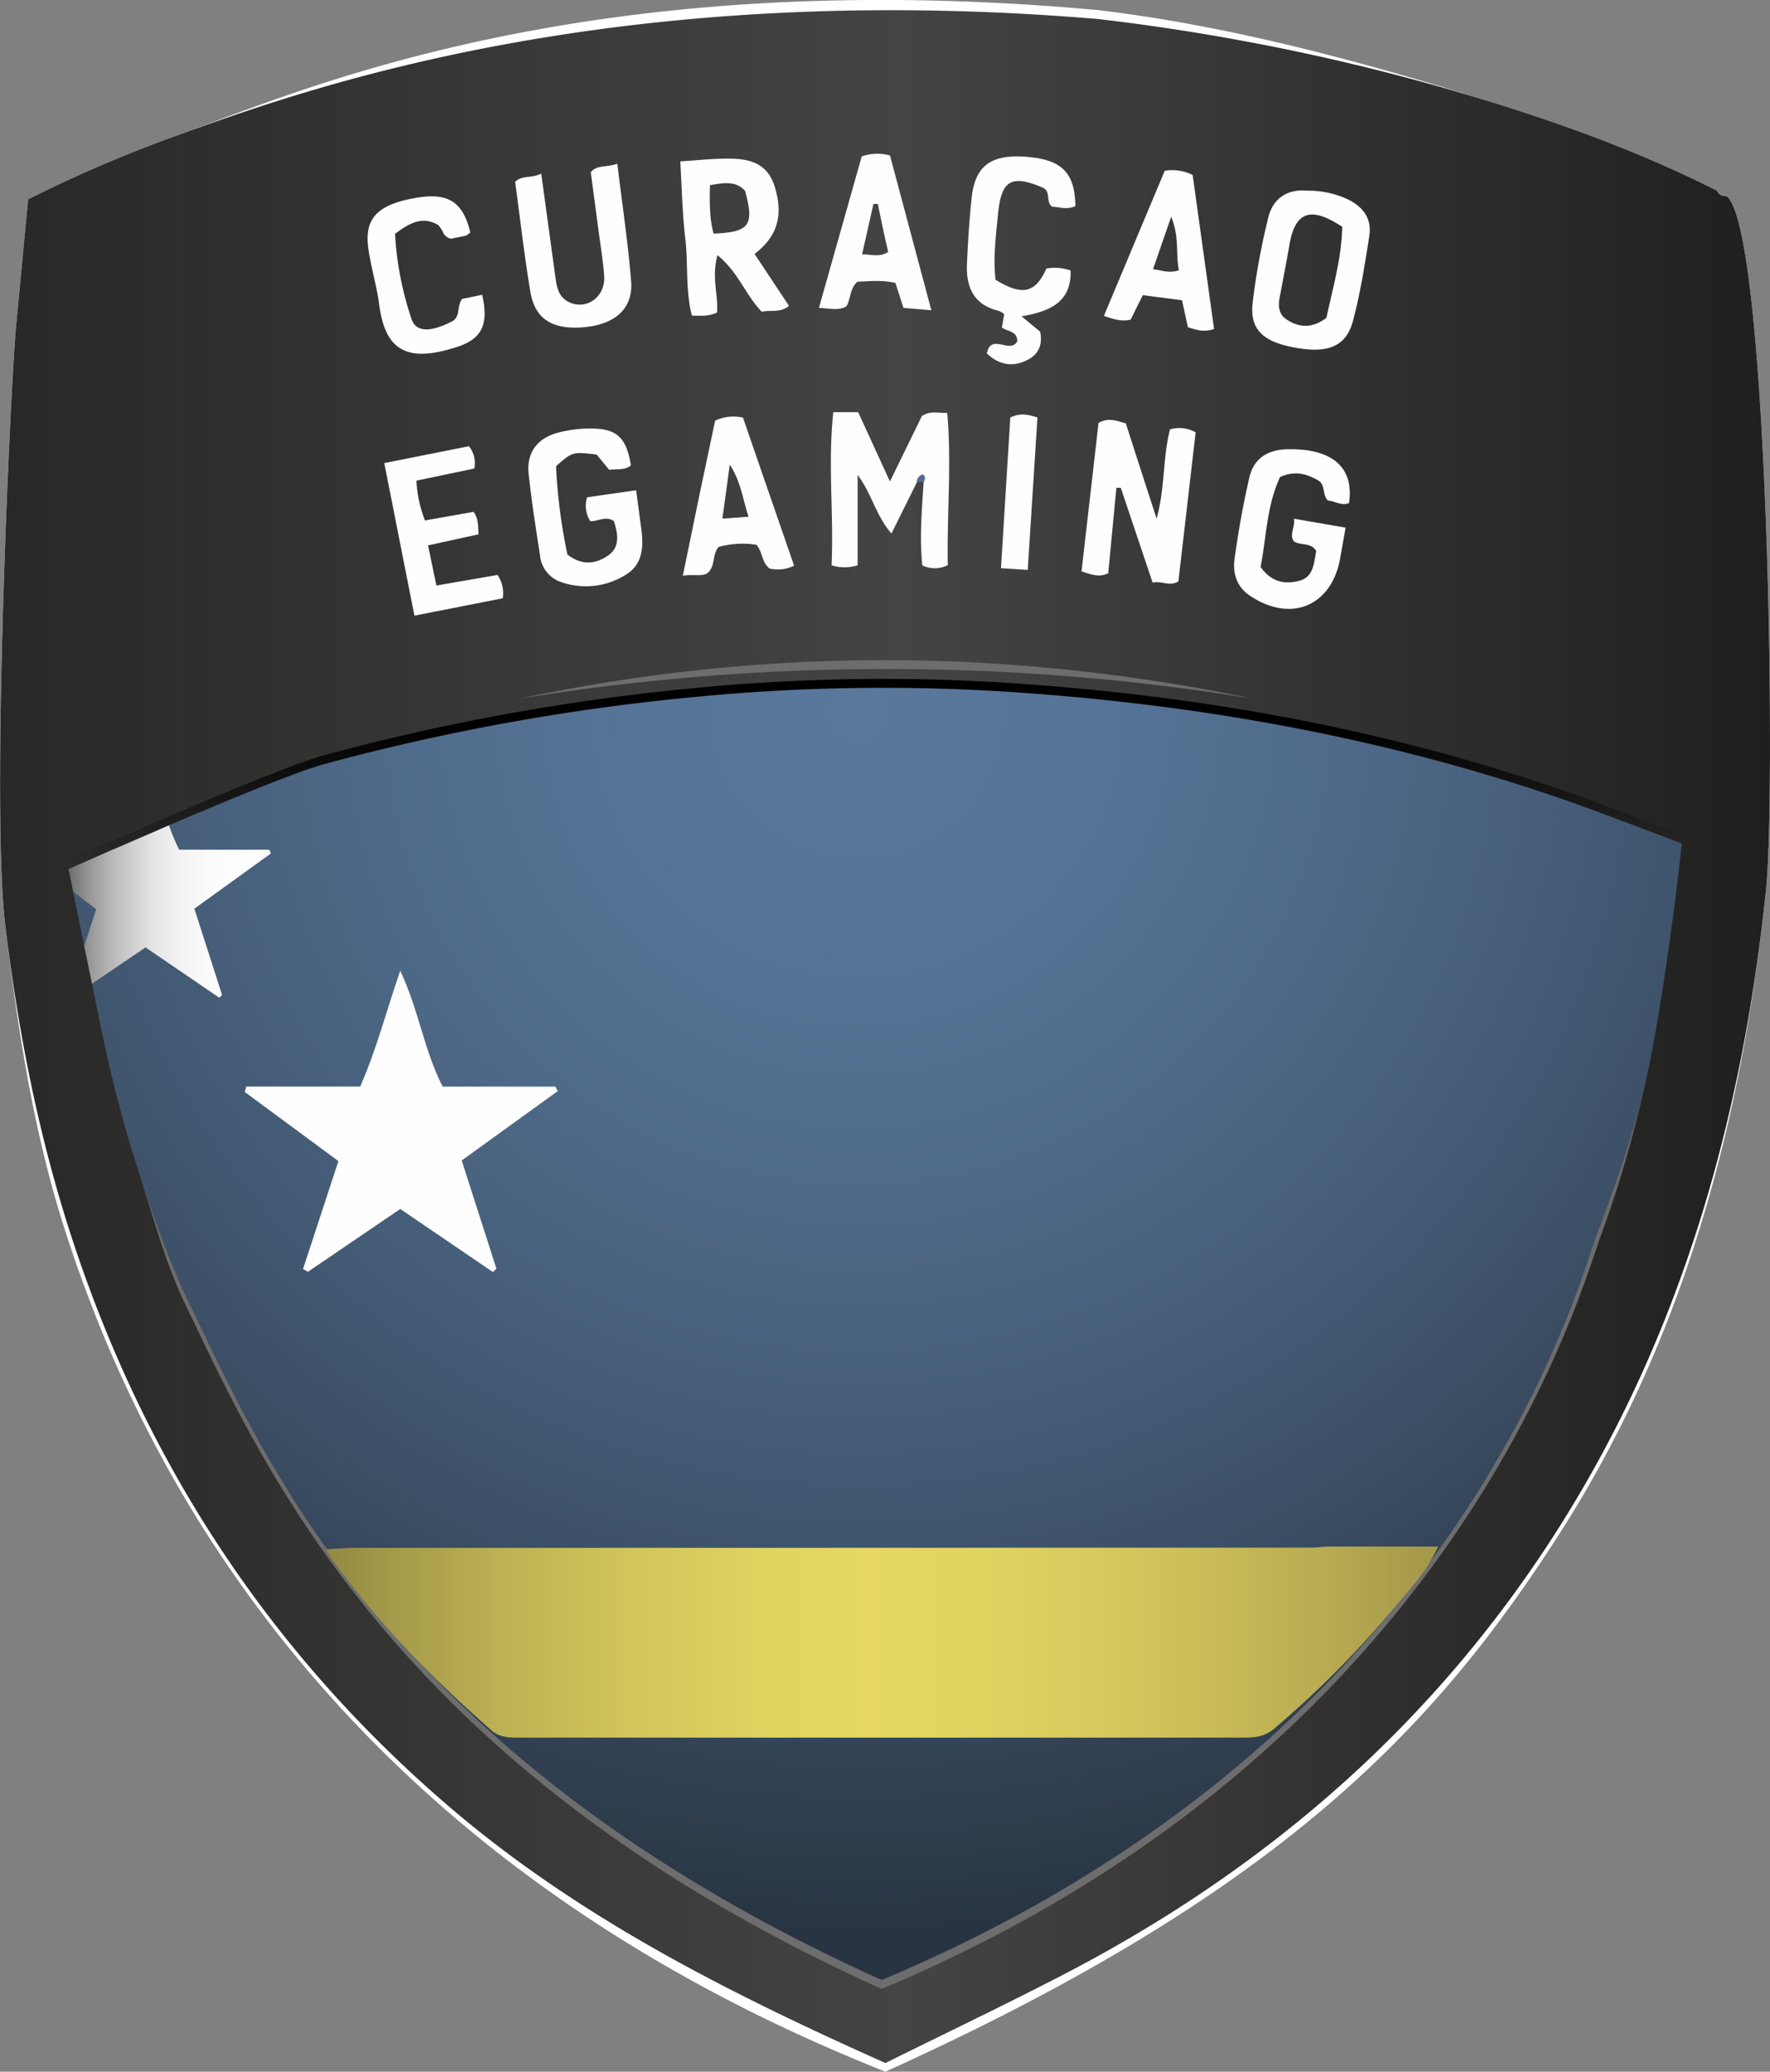 <svg xmlns='http://www.w3.org/2000/svg' xmlns:xlink='http://www.w3.org/1999/xlink' viewBox='0 0 397.2 464.81' xmlns:v='https://vecta.io/nano'><rect x="0" y="0" width="397.2" height="464.81" fill="#808080" stroke="none"/><defs><linearGradient id='A' y1='232.55' x2='397.2' y2='232.55' xlink:href='#F'><stop offset='0' stop-color='#282827'/><stop offset='.51' stop-color='#454444'/><stop offset='1' stop-color='#1f1f1d'/></linearGradient><linearGradient id='B' x1='196.38' y1='280.03' x2='196.38' y2='163.51' xlink:href='#F'><stop offset='0' stop-color='#6d6d6d'/><stop offset='.17' stop-color='#686868'/><stop offset='.37' stop-color='#595959'/><stop offset='.6' stop-color='#404040'/><stop offset='.83' stop-color='#1d1d1d'/><stop offset='1'/></linearGradient><radialGradient id='C' cx='192.5' cy='159.67' r='273.37' xlink:href='#F'><stop offset='0' stop-color='#59789c'/><stop offset='.19' stop-color='#567497'/><stop offset='.41' stop-color='#4e6988'/><stop offset='.67' stop-color='#40566f'/><stop offset='.93' stop-color='#2e3c4c'/><stop offset='1' stop-color='#283442'/></radialGradient><linearGradient id='D' x1='73.14' y1='368.41' x2='322.71' y2='368.41' xlink:href='#F'><stop offset='0' stop-color='#928942'/><stop offset='.04' stop-color='#9f9547'/><stop offset='.16' stop-color='#bdb253'/><stop offset='.28' stop-color='#d3c65b'/><stop offset='.39' stop-color='#e0d360'/><stop offset='.49' stop-color='#e5d762'/><stop offset='.61' stop-color='#e0d260'/><stop offset='.75' stop-color='#d1c35a'/><stop offset='.9' stop-color='#b8ab51'/><stop offset='1' stop-color='#a39749'/></linearGradient><linearGradient id='E' x1='15.36' y1='204.51' x2='60.81' y2='204.51' xlink:href='#F'><stop offset='0' stop-color='#6d6d6d'/><stop offset='.01' stop-color='#707070'/><stop offset='.1' stop-color='#969696'/><stop offset='.21' stop-color='#b7b7b7'/><stop offset='.32' stop-color='#d1d1d1'/><stop offset='.43' stop-color='#e6e6e6'/><stop offset='.57' stop-color='#f4f4f4'/><stop offset='.73' stop-color='#fcfcfc'/><stop offset='1' stop-color='#fff'/></linearGradient><linearGradient id='F' gradientUnits='userSpaceOnUse'/></defs><path d='M387.41 44c9.35 6.53 11.21 133.26 8.88 155.73-5.34 51.33-18 100-46.09 144-27.75 43.37-62.2 80.66-151.51 121.08C73.14 415 30.76 326.63 14.47 275.66 7.37 253.47 4 230.73 1.18 207.6-2 180.77 2.25 89.25 3.56 73.73l2.75-29a301.49 301.49 0 0 1 34.14-14.6c26.84-9.64 90.9-38.38 206-27.86C276.62 5.88 306.32 14 335.36 23.1c17.11 5.35 33.9 11.57 49.92 19.68a2.09 2.09 0 0 0 2.13 1.22z' fill='#fff'/><path d='M387.41 44c9.35 6.53 11.21 133.26 8.88 155.73-5.34 51.33-19 100-47.09 144-27.75 43.43-65.35 75.92-110.91 99.48-13.14 6.79-26.49 13.17-39.6 19.66-35.1-15.68-69.06-32.73-98.31-57.88-40.71-35-68.62-78.3-84.91-129.27C8.37 253.47 4 230.73 1.18 207.6-2 180.77 2.25 89.25 3.56 73.73l2.75-29a301.49 301.49 0 0 1 34.14-14.6c26.84-9.64 96.18-35.08 206-25.86a492.94 492.94 0 0 1 88.91 18.83c17.11 5.35 33.9 11.57 49.92 19.68a2.09 2.09 0 0 0 2.13 1.22z' fill='url(#A)'/><path d='M72.58 169.49a495.71 495.71 0 0 1 82.67-15.05 438.5 438.5 0 0 1 74.26-1c42.23 3 83.63 10.63 123.67 24.74 5.63 2 24.22 9.08 24.22 9.08-1.4 13.74-4.9 41.14-7.93 54.54a260.39 260.39 0 0 1-10.1 35.09c-4.37 11.48-31.64 114.94-161.52 169.35C90 397.61 59.81 330.71 42.19 293.89c-5.17-10.29-7.8-21.11-11.35-32a292.94 292.94 0 0 1-8-30.65C22 227.47 15.36 193 15.36 193S61 172.69 72.58 169.49z' fill='url(#B)'/><path d='M72.58 171.49a495.71 495.71 0 0 1 82.67-15.05 438.5 438.5 0 0 1 74.26-1c42.23 3 83.63 10.63 123.67 24.74 5.63 2 24.22 9.08 24.22 9.08-1.4 13.74-4.9 39.14-7.93 52.54-2.72 12-6.76 23.62-11.1 35.09s-30.64 112.94-160.52 167.35C90 395.61 60.81 330.71 43.19 293.89c-5.17-10.29-8.8-21.11-12.35-32a292.94 292.94 0 0 1-8-30.65C22 227.47 15.36 195 15.36 195S61 174.69 72.58 171.49z' fill='url(#C)'/><path d='M78.67,347.29q107.8,0,215.59-.06c1.16,0,2.32-.16,3.48-.24h25c-2.59,5.67-6.42,9.59-9.82,13.69a224.32,224.32,0,0,1-27,27.18c-1.92,1.64-4.07,2-6.47,2q-81.71,0-163.41,0c-2.07,0-4.06-.16-5.63-1.53-13.51-11.82-26-24.59-36.44-39.26a15.65,15.65,0,0,1-.8-1.47Z' fill='url(#D)'/><path d='M281.31 156.78a511.92 511.92 0 0 0-164.89 0c54.9-11.65 109.84-11.44 164.89 0z' fill='#6d6d6d'/><path d='M205.77 108.17l-5.72 11.53c-3.51-4-4.31-8.74-7.59-13.15v20.28a9.66 9.66 0 0 1-5.85 0c.53-11.39-.87-22.78.39-34.35h5.58l7.13 15.55 7.17-14.69c1.93-1.23 3.56-.64 5.69-.69 1 11.53-.1 22.87.12 34.15a6.43 6.43 0 0 1-5.72.05c-.65-6.27-.09-12.54.31-18.81.33-.57.46-1.11-.21-1.57a1.73 1.73 0 0 0-1.3 1.7zm53.78 8.18c1.9-6.76 1.35-13.46 3-20a7.42 7.42 0 0 1 5.76.65l-3.87 33.46c-2 1.16-3.69-.16-5.79.25l-7.13-21.25h-1l-1.82 19.15c-2 1-3.74.31-6-.41l3.82-33.31c2.19-1.26 4-.51 6.13.11q3.41 10.65 6.9 21.35zm-18.22-70.11c-1.92.87-3.55.22-5.22.14-1.5-1.06-.19-3.45-2.12-4.28-7-3-9.25-1.65-10 5.67-.5 5.1-1.16 10.19-.58 15 6 3.68 8.93 3 11.41-2.52a10.69 10.69 0 0 1 5.42.44c.24 7.08-4.59 9.18-11 10.28l4.17 3.44c.68 3.37-.64 5.42-3.41 6.62-3.26 1.4-6.08.59-8.54-1.72.89-4.72 5.35.24 6.82-2.76 0-2.33-2.19-2.13-3.45-3.06l.52-3a5.07 5.07 0 0 0-1.24-.75c-5.58-1.32-7.34-5.29-7.12-10.47.22-5 .53-10 1.06-14.92.76-7 4.16-9.6 11.56-9.22 8.51.52 11.57 3.33 11.72 11.11zM161 57.25c-1.38 5.06.25 9-.1 12.87-1.83.88-3.62.74-5.63.69-1.48-5.7-.81-11.54-1.48-17.25s-.76-11.21-1.13-17.35c3.46-.22 6.71-.57 10-.62 4.85-.07 9.36.56 11.16 6.19 2 6.39.76 11.19-4.49 15.2l7.73 11.65c-2 1.66-4.22.83-6.1 1.33-3.65-3.74-5.24-8.9-9.96-12.71zm-1.68-15.71c-.09 3.91-.12 7.44.81 10.87 8.09-.31 9.2-1.88 7.05-9.63-2.07-2.22-4.68-1.78-7.83-1.24zm133.93 1.24a21.13 21.13 0 0 1 9.08 1.88c3.48 1.65 5.59 4.35 4.94 8.34-1 6.38-2 12.81-3.66 19-1.53 5.81-5.71 7.4-13.3 5.94-7-1.34-9.88-4.1-9.21-10a156.65 156.65 0 0 1 3.5-19.09c1.06-4.43 4.4-6.46 8.65-6.07zm8 8.14c-7.23-4.81-10.66-3.39-11.93 4.2-.55 3.27-1.2 6.52-1.8 9.78-.46 2.44-1.33 5.14 1.26 6.82s5.56 2.13 8.89-.42c1.33-6.42 3.38-13.19 3.54-20.38zm1.48 61.95c-1.72.7-3.19-.48-4.72-.56-1.35-1.29-.51-3.46-2.15-4.49-2.52-1.44-5.12-2.34-8.6-.8-3 6.34-3.09 13.65-4.38 20.2 2.52 3.47 5.45 3.87 8.49 3.14 3.49-.83 3.43-4 4-6.73-1.16-2-3.4-1.15-5-2.15-1.13-1.57.28-3 0-5.1l11.59 2-1.3 7.33c-2.15 10.54-11.26 14-20.28 7.87-3-2.07-3.77-5.16-3.32-8.36.86-6.09 1.92-12.17 3.32-18.16 1-4.2 4.08-6.17 8.5-6.26 10.04-.24 15.04 4.05 13.85 12.07zM142.75 110l1.07 8c.63 4.29.69 8.6-3.58 11.07a16.82 16.82 0 0 1-14.86 1.33 7 7 0 0 1-4.2-5.84c-.93-6.07-1.91-12.15-2.55-18.25-.51-4.82 2-8 6.57-9.23a28.28 28.28 0 0 1 7.38-.93c5.91 0 8 2.07 9 8.27-1.36 1.15-3.07.74-4.87 1l-2.8-3.42c-5.36-.67-5.47-.64-9.13 2.61a124 124 0 0 0 2.55 19.81c3.52 2.7 6.63 2 9.27.11s2-5 1.17-7.61c-1.87-1.27-3.67.14-5.32 0a6.51 6.51 0 0 1-.71-5.34zm-4.22-73.27c1.12 9.29 2.41 17.81 3.1 26.38.49 6-3.47 9.6-10.34 10.28-7.16.71-11.23-1.69-12.27-7.91-1.37-8.18-2.3-16.43-3.42-24.69 1.58-1.52 3.55-.74 5.86-1.82l3.08 22.53c.35 2.45.53 5.1 3.26 6.34 3.92 1.78 8.12-1.33 7.78-5.93-.3-4-1-7.93-1.49-11.89l-1.52-11.39c1.43-1.7 3.43-1 5.96-1.9zm-42.47 85.64l1.87 9 13.72-2.37a7.22 7.22 0 0 1 1.17 5.24L93 138.13l-6.77-34.23 19-3.78a6.07 6.07 0 0 1 1.21 5l-13 2.73a29.07 29.07 0 0 0 1.92 8.92l10.92-1.93c1.11 1.58 1 3.09 1.1 5.05zm165.31-84.05a10.2 10.2 0 0 1 6.27.94l4.8 34.55c-2.25.79-3.95.22-5.86-.39l-1.33-6.06-8.79-1.14-2.74 5.49c-2 .49-3.67-.06-6-.83l13.65-32.56zm3.19 22.31c-.76-3.63.15-7.46-1.74-12l-4.07 11.76c2.16.31 3.65.97 5.81.24zM209 69.61l-6.25-.53-1.81-5.59c-3-.72-5.78-.38-8.51-.29-1.75 1.47-1.45 3.73-2.5 5.55-1.79 1-3.72.42-6.16.34l9.61-34a10.75 10.75 0 0 1 6.34-.21zm-12-23.85h-1l-2.54 11.31c2.16 0 4 .7 5.85-.55A352.66 352.66 0 0 1 197 45.76zm-35.73 76.95c-1.53 1.74-.6 4.17-2.5 5.88-1.37.85-3.19.17-5.54.59l3.67-17.85 3.58-16.94a9.57 9.57 0 0 1 6.25-.69q5.7 16.53 11.47 33.21a8.11 8.11 0 0 1-5.5.64c-1.75-1.31-1.53-3.66-2.95-5.33a20.55 20.55 0 0 0-8.48.49zm.84-6.34l5.88-.43c-1.34-3.93-1.61-7.64-4.22-11.69l-1.66 12.12zm-56.57-64.19c-.53.37-.77.65-1.07.72l-3.27.66a2.51 2.51 0 0 1-1.87-1.65 9.21 9.21 0 0 0-1-1.43c-3-1.68-5.54-1.19-9.68 2a72.07 72.07 0 0 0 3.69 19.06c1 3.16 4.54 3 9.42.4 1.55-1.23.77-3.23 1.91-4.86l4.53-.94c1.48 6.43.09 9.81-5.48 11.65-11.24 3.7-16.25 1-17.62-9.4-.56-4.28-1.87-8.45-2.45-12.72-.92-6.75 2.12-9.8 10.76-11.29 7.12-1.22 10.51.88 12.13 7.8zm125.09 75.69l-6-.4 2.09-33.8c2.08-1 3.79-.75 6.09 0l-2.18 34.2z' fill='#fefefe'/><path d='M205.77,108.17a1.73,1.73,0,0,1,1.3-1.68c.67.46.54,1,.21,1.57Z' fill='#516d8e'/><path d='M49.21 223.85l.63-.6-6.22-19.37 17.19-12.41-.41-.83H40.21a42.91 42.91 0 0 1-2.28-5.46l-12.47 5.4h0-.06l-10 4.42 1.06 5.12 5.13 3.88-2.69 8.21 1.75 8.5 12-8.15z' fill='url(#E)'/><path d='M99.33 243.8h25.32l.51 1-21.55 15.57 7.79 24.28-.79.75-20.79-14.15-20.71 14.09-1.11-.62 7.94-24.21L54.93 245l.33-1.21h25.56c3.71-8.4 5.79-16.74 9-26 4.18 8.93 5.32 17.79 9.51 26.01z' fill='#fefefe'/></svg>